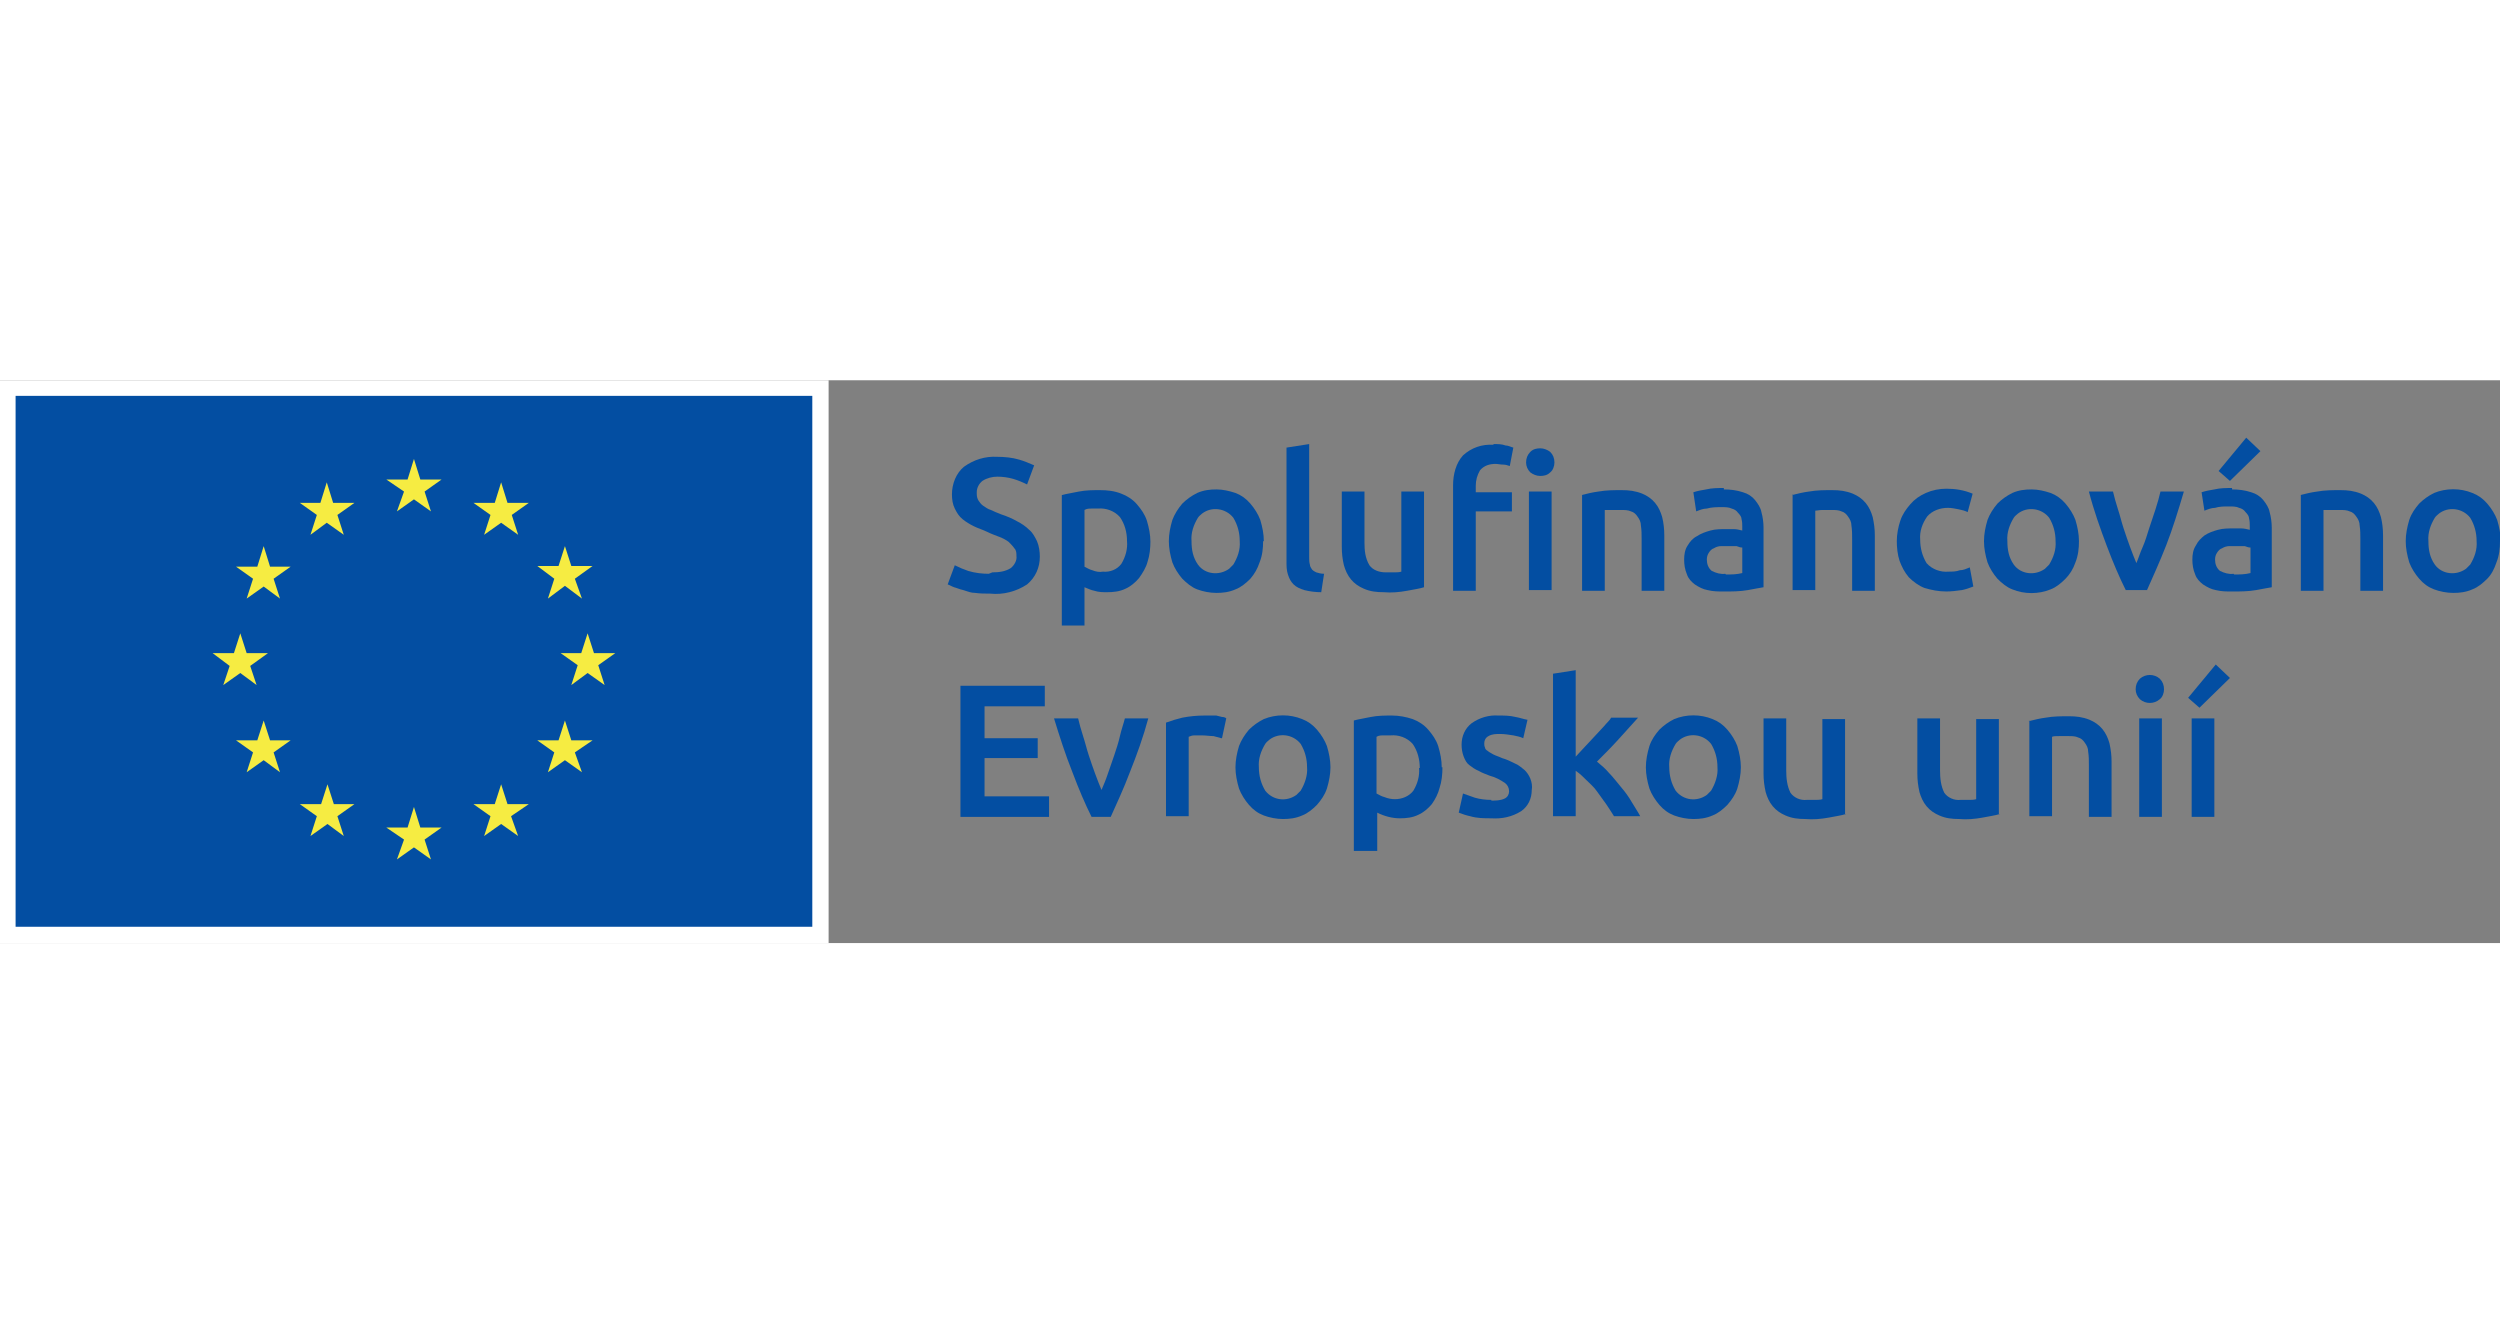 <?xml version="1.0" encoding="UTF-8"?>
<svg id="Vrstva_1" xmlns="http://www.w3.org/2000/svg" version="1.1" viewBox="0 0 352.7 79.4" width="150">
  <rect x="0" y="0" width="352.7" height="79.4" fill="#808080" stroke="none"/>
  <!-- Generator: Adobe Illustrator 29.1.0, SVG Export Plug-In . SVG Version: 2.1.0 Build 142)  -->
  <defs>
    <style>
      .st0 {
        fill: #f6ec42;
      }

      .st1 {
        fill: #fff;
      }

      .st2 {
        fill: #034ea2;
      }
    </style>
  </defs>
  <rect class="st1" width="116.9" height="79.4"/>
  <rect class="st2" x="2.2" y="2.2" width="112.4" height="74.9"/>
  <polygon class="st0" points="56 18.5 58.4 16.8 60.8 18.5 59.9 15.7 62.3 14 59.3 14 58.4 11.1 57.5 14 54.5 14 57 15.7 56 18.5"/>
  <polygon class="st0" points="43.8 21.8 46.1 20.1 48.5 21.8 47.6 19 50 17.3 47 17.3 46.1 14.4 45.2 17.3 42.3 17.3 44.7 19 43.8 21.8"/>
  <polygon class="st0" points="37.2 23.4 36.3 26.3 33.3 26.3 35.7 28 34.8 30.8 37.2 29.1 39.5 30.8 38.6 28 41 26.3 38.1 26.3 37.2 23.4"/>
  <polygon class="st0" points="33.9 41.3 36.2 43 35.3 40.3 37.8 38.5 34.8 38.5 33.9 35.7 33 38.5 30 38.5 32.4 40.3 31.5 43 33.9 41.3"/>
  <polygon class="st0" points="38.1 50.8 37.2 48 36.3 50.8 33.3 50.8 35.7 52.5 34.8 55.3 37.2 53.6 39.5 55.3 38.6 52.5 41 50.8 38.1 50.8"/>
  <polygon class="st0" points="47.1 59.8 46.2 57 45.3 59.8 42.3 59.8 44.7 61.5 43.8 64.3 46.2 62.6 48.5 64.3 47.6 61.5 50 59.8 47.1 59.8"/>
  <polygon class="st0" points="59.3 63.1 58.4 60.2 57.5 63.1 54.5 63.1 57 64.8 56 67.6 58.4 65.9 60.8 67.6 59.9 64.8 62.3 63.1 59.3 63.1"/>
  <polygon class="st0" points="71.6 59.8 70.7 57 69.8 59.8 66.8 59.8 69.2 61.5 68.3 64.3 70.7 62.6 73.1 64.3 72.1 61.5 74.6 59.8 71.6 59.8"/>
  <polygon class="st0" points="80.6 50.8 79.7 48 78.8 50.8 75.8 50.8 78.2 52.5 77.3 55.3 79.7 53.6 82.1 55.3 81.1 52.5 83.6 50.8 80.6 50.8"/>
  <polygon class="st0" points="86.8 38.5 83.8 38.5 82.9 35.7 82 38.5 79.1 38.5 81.5 40.2 80.6 43 82.9 41.3 85.3 43 84.4 40.2 86.8 38.5"/>
  <polygon class="st0" points="77.3 30.8 79.7 29 82.1 30.8 81.1 28 83.6 26.2 80.6 26.2 79.7 23.4 78.8 26.2 75.8 26.2 78.2 28 77.3 30.8"/>
  <polygon class="st0" points="70.7 14.4 69.8 17.3 66.8 17.3 69.2 19 68.3 21.8 70.7 20.1 73.1 21.8 72.2 19 74.6 17.3 71.6 17.3 70.7 14.4"/>
  <path class="st2" d="M140,27.1c.9,0,1.8-.1,2.6-.6.5-.4.9-1.1.8-1.7,0-.4,0-.8-.3-1.1-.2-.3-.5-.6-.8-.9-.4-.3-.8-.5-1.3-.7-.5-.2-1.1-.4-1.7-.7s-1.3-.5-1.9-.8c-.6-.3-1.1-.6-1.6-1-.5-.4-.8-.9-1.1-1.5-.3-.6-.4-1.3-.4-2,0-1.5.6-3,1.7-3.9,1.4-1,3-1.5,4.7-1.4,1,0,2.1.1,3.1.4.7.2,1.4.5,2.1.8l-1,2.7c-.6-.3-1.3-.6-2-.8-.7-.2-1.5-.3-2.2-.3-.7,0-1.5.2-2.1.6-.5.4-.8,1-.8,1.6,0,.4,0,.7.2,1.1.2.3.4.6.7.8.3.2.7.5,1.1.6.4.2.9.4,1.4.6.9.3,1.6.6,2.3,1,.6.3,1.2.7,1.7,1.2.5.4.8,1,1.1,1.6.3.7.4,1.5.4,2.2,0,1.5-.6,2.9-1.8,3.9-1.5,1-3.4,1.5-5.2,1.3-.7,0-1.4,0-2.1-.1-.6,0-1.1-.2-1.7-.4-.5-.1-.9-.3-1.3-.4-.3-.1-.6-.3-.9-.4l1-2.7c.6.3,1.3.6,1.9.8,1,.3,2,.4,2.9.4"/>
  <path class="st2" d="M159,22.7c0-1.2-.3-2.4-1-3.4-.8-.9-2-1.3-3.1-1.2h-.9c-.3,0-.7,0-1,.2v8c.4.2.7.4,1.1.5.5.2,1,.3,1.5.2,1,.1,2-.3,2.6-1.1.6-1,.9-2.1.8-3.2M162.3,22.7c0,1-.1,2-.4,2.9-.2.8-.7,1.6-1.2,2.3-.5.6-1.2,1.2-1.9,1.5-.8.4-1.7.5-2.6.5-.6,0-1.2,0-1.8-.2-.5-.1-.9-.3-1.4-.5v5.4h-3.2v-18.4c.7-.2,1.5-.3,2.4-.5,1-.2,2-.2,3-.2,1,0,2,.1,3,.5.8.3,1.6.8,2.2,1.5.6.7,1.1,1.4,1.4,2.3.3,1,.5,2,.5,3"/>
  <path class="st2" d="M174.9,22.7c0-1.2-.3-2.3-.9-3.3-1.1-1.4-3.1-1.6-4.4-.6-.2.2-.4.3-.6.6-.6,1-1,2.1-.9,3.3,0,1.2.2,2.3.9,3.3,1,1.4,3,1.6,4.4.6.2-.2.4-.4.6-.6.6-1,1-2.1.9-3.3M178.2,22.7c0,1-.1,2-.5,3-.3.9-.7,1.6-1.3,2.3-.6.6-1.3,1.2-2.1,1.5-.9.4-1.8.5-2.7.5-.9,0-1.9-.2-2.7-.5-.8-.3-1.5-.9-2.1-1.5-.6-.7-1.1-1.5-1.4-2.3-.3-1-.5-2-.5-3,0-1,.2-2,.5-3,.3-.8.8-1.6,1.4-2.3.6-.6,1.3-1.1,2.1-1.5.9-.4,1.8-.5,2.7-.5.9,0,1.8.2,2.7.5.8.3,1.5.8,2.1,1.5.6.7,1.1,1.5,1.4,2.3.3,1,.5,2,.5,3"/>
  <path class="st2" d="M186.4,29.9c-.8,0-1.6-.1-2.4-.3-.6-.2-1.1-.4-1.5-.8-.4-.4-.6-.8-.8-1.4-.2-.6-.2-1.2-.2-1.9V9.5l3.2-.5v16c0,.3,0,.7.1,1,0,.3.2.5.3.7.2.2.4.3.6.4.3.1.7.2,1.1.2l-.4,2.6Z"/>
  <path class="st2" d="M200.9,29.2c-.6.2-1.4.3-2.4.5-1.1.2-2.2.3-3.3.2-1,0-1.9-.1-2.8-.5-.7-.3-1.3-.7-1.8-1.3-.5-.6-.8-1.3-1-2-.2-.8-.3-1.7-.3-2.6v-7.8h3.2v7.2c0,1.1.1,2.2.7,3.2.5.7,1.4,1,2.3,1h1.2c.3,0,.7,0,1-.1v-11.3h3.2v13.5Z"/>
  <path class="st2" d="M218.9,29.6h-3.2v-13.9h3.2v13.9ZM219.3,11.6c0,.5-.2,1.1-.6,1.4-.4.4-.9.5-1.4.5-.5,0-1-.2-1.4-.5-.4-.4-.6-.9-.6-1.4,0-.6.2-1.1.6-1.5.4-.4.9-.5,1.4-.5.5,0,1,.2,1.4.5.4.4.6.9.6,1.5M210.7,9c.6,0,1.2,0,1.7.2.4,0,.7.2,1.1.3l-.5,2.6c-.3-.1-.6-.2-.9-.2-.4,0-.8-.1-1.1-.1-.8,0-1.6.2-2.2.9-.4.7-.6,1.4-.6,2.2v.9h5.1v2.7h-5.1v11.2h-3.2v-14.9c0-1.5.4-3.1,1.4-4.2,1.2-1.1,2.7-1.6,4.3-1.5"/>
  <path class="st2" d="M223.1,16.2c.8-.2,1.6-.4,2.4-.5,1.1-.2,2.2-.2,3.3-.2,1,0,1.9.1,2.9.5.7.3,1.3.7,1.8,1.3.5.6.8,1.3,1,2,.2.8.3,1.7.3,2.6v7.8h-3.2v-7.3c0-.6,0-1.3-.1-1.9,0-.5-.2-.9-.5-1.3-.2-.3-.5-.6-.9-.7-.4-.2-.9-.2-1.4-.2-.4,0-.9,0-1.3,0h-1v11.4h-3.2v-13.5Z"/>
  <path class="st2" d="M243.5,27.4c.8,0,1.5,0,2.3-.2v-3.6c-.3,0-.5-.1-.8-.2-.4,0-.7,0-1.1,0-.4,0-.7,0-1.1,0-.3,0-.7.1-1,.3-.3.1-.5.3-.7.6-.2.3-.3.6-.3,1,0,.6.2,1.2.7,1.6.6.3,1.3.5,1.9.4M243.2,15.4c.9,0,1.8.1,2.7.4.7.2,1.3.6,1.7,1.1.4.5.8,1.1.9,1.7.2.7.3,1.5.3,2.2v8.4c-.5.1-1.2.2-2.2.4-1.1.2-2.3.2-3.4.2-.8,0-1.5,0-2.3-.2-.6-.1-1.2-.4-1.8-.8-.5-.4-.9-.8-1.1-1.4-.3-.7-.4-1.4-.4-2.1,0-.7.1-1.4.5-2,.3-.5.7-1,1.3-1.3.6-.4,1.2-.6,1.9-.8.7-.2,1.5-.2,2.2-.2.4,0,.7,0,1.1,0,.4,0,.8.1,1.2.2v-.5c0-.4,0-.7-.1-1.1,0-.3-.2-.6-.5-.9-.2-.3-.5-.5-.9-.6-.4-.2-.9-.2-1.4-.2-.7,0-1.4,0-2.1.2-.5,0-1,.2-1.5.4l-.4-2.7c.6-.2,1.2-.3,1.8-.4.8-.2,1.7-.2,2.5-.2"/>
  <path class="st2" d="M252.8,16.2c.8-.2,1.6-.4,2.4-.5,1.1-.2,2.2-.2,3.3-.2,1,0,1.9.1,2.9.5.7.3,1.3.7,1.8,1.3.5.6.8,1.3,1,2,.2.9.3,1.7.3,2.6v7.8h-3.2v-7.3c0-.6,0-1.3-.1-1.9,0-.5-.2-.9-.5-1.3-.2-.3-.5-.6-.9-.7-.4-.2-.9-.2-1.4-.2-.4,0-.9,0-1.3,0-.4,0-.8.1-1,.1v11.2h-3.2v-13.5Z"/>
  <path class="st2" d="M267.6,22.7c0-1,.2-2,.5-2.9.3-.9.8-1.6,1.4-2.3.6-.7,1.3-1.2,2.2-1.6.9-.4,1.9-.6,2.9-.6,1.3,0,2.5.2,3.7.7l-.7,2.6c-.4-.2-.8-.3-1.3-.4-.5-.1-1-.2-1.5-.2-1.1,0-2.2.4-2.9,1.2-.7,1-1.1,2.1-1,3.3,0,1.2.3,2.3.9,3.3.8.9,2,1.3,3.1,1.2.5,0,1.1,0,1.6-.2.5,0,.9-.2,1.4-.4l.5,2.7c-.5.2-1.1.4-1.6.5-.7.1-1.5.2-2.2.2-1.1,0-2.1-.2-3.1-.5-.8-.3-1.6-.9-2.2-1.5-.6-.7-1-1.5-1.3-2.3-.3-.9-.4-1.9-.4-2.9"/>
  <path class="st2" d="M290,22.7c0-1.2-.3-2.3-.9-3.3-1.1-1.4-3.1-1.6-4.4-.6-.2.2-.4.3-.6.6-.6,1-1,2.1-.9,3.3,0,1.2.2,2.3.9,3.3,1,1.4,3,1.6,4.4.6.2-.2.4-.4.6-.6.6-1,1-2.1.9-3.3M293.3,22.7c0,1-.1,2-.5,3-.3.9-.8,1.7-1.4,2.3-.6.6-1.3,1.2-2.1,1.5-1.7.7-3.7.7-5.4,0-.8-.3-1.5-.9-2.1-1.5-.6-.7-1.1-1.5-1.4-2.3-.3-1-.5-2-.5-3,0-1,.2-2,.5-3,.3-.8.8-1.6,1.4-2.3.6-.6,1.3-1.1,2.1-1.5.9-.4,1.8-.5,2.7-.5.9,0,1.8.2,2.7.5.8.3,1.5.8,2.1,1.5.6.7,1.1,1.5,1.4,2.3.3,1,.5,2,.5,3"/>
  <path class="st2" d="M299.9,29.6c-.9-1.8-1.8-3.9-2.7-6.3-.9-2.4-1.8-4.9-2.5-7.6h3.4c.2.8.4,1.6.7,2.5s.5,1.8.8,2.7.6,1.8.9,2.6.6,1.6.9,2.3c.3-.7.5-1.4.9-2.3s.6-1.7.9-2.6.6-1.8.9-2.7.5-1.7.7-2.5h3.3c-.8,2.7-1.6,5.3-2.5,7.6s-1.9,4.5-2.7,6.3h-2.8Z"/>
  <path class="st2" d="M318.9,10l-4.3,4.2-1.6-1.4,3.9-4.7,2,1.9ZM315.2,27.4c.8,0,1.5,0,2.3-.2v-3.6c-.3,0-.5-.1-.8-.2-.4,0-.7,0-1.1,0-.4,0-.7,0-1.1,0-.3,0-.7.1-1,.3-.3.1-.5.3-.7.6-.2.3-.3.6-.3,1,0,.6.2,1.2.7,1.6.6.3,1.3.5,1.9.4M314.9,15.4c.9,0,1.8.1,2.7.4.7.2,1.3.6,1.7,1.1.4.5.8,1.1.9,1.7.2.7.3,1.5.3,2.2v8.4c-.5.1-1.2.2-2.2.4-1.1.2-2.3.2-3.4.2-.8,0-1.5,0-2.3-.2-.6-.1-1.2-.4-1.8-.8-.5-.4-.9-.8-1.1-1.4-.3-.7-.4-1.4-.4-2.1,0-.7.1-1.4.5-2,.3-.6.7-1,1.2-1.4.6-.4,1.2-.6,1.9-.8.7-.2,1.5-.2,2.2-.2.4,0,.7,0,1.1,0,.4,0,.8.1,1.2.2v-.5c0-.4,0-.7-.1-1.1,0-.3-.2-.6-.5-.9-.2-.3-.5-.5-.9-.6-.4-.2-.9-.2-1.4-.2-.7,0-1.4,0-2,.2-.5,0-1,.2-1.5.4l-.4-2.6c.6-.2,1.2-.3,1.8-.4.8-.2,1.7-.2,2.5-.2"/>
  <path class="st2" d="M324.5,16.2c.8-.2,1.6-.4,2.4-.5,1.1-.2,2.2-.2,3.3-.2,1,0,1.9.1,2.9.5.7.3,1.3.7,1.8,1.3.5.6.8,1.3,1,2,.2.8.3,1.7.3,2.6v7.8h-3.2v-7.3c0-.6,0-1.3-.1-1.9,0-.5-.2-.9-.5-1.3-.2-.3-.5-.6-.9-.7-.4-.2-.9-.2-1.4-.2-.4,0-.8,0-1.3,0h-1v11.4h-3.2v-13.5Z"/>
  <path class="st2" d="M349.4,22.7c0-1.2-.3-2.3-.9-3.3-1.1-1.4-3.1-1.6-4.4-.6-.2.2-.4.3-.6.6-.6,1-1,2.1-.9,3.3,0,1.2.2,2.3.9,3.3,1,1.4,3,1.6,4.4.6.2-.2.4-.4.6-.6.6-1,1-2.1.9-3.3M352.7,22.7c0,1-.1,2-.5,3-.3.9-.7,1.7-1.3,2.3-.6.6-1.3,1.2-2.1,1.5-.9.4-1.8.5-2.7.5-.9,0-1.9-.2-2.7-.5-.8-.3-1.5-.8-2.1-1.5-.6-.7-1.1-1.5-1.4-2.3-.3-1-.5-2-.5-3,0-1,.2-2,.5-3,.3-.9.8-1.6,1.4-2.3.6-.6,1.3-1.1,2.1-1.5,1.7-.7,3.7-.7,5.4,0,.8.3,1.5.8,2.1,1.5.6.7,1.1,1.5,1.4,2.3.3,1,.5,2,.5,3"/>
  <polygon class="st2" points="135.5 61.6 135.5 43.1 147.4 43.1 147.4 46 138.9 46 138.9 50.5 146.4 50.5 146.4 53.3 138.9 53.3 138.9 58.7 148 58.7 148 61.6 135.5 61.6"/>
  <path class="st2" d="M154,61.6c-.9-1.8-1.8-3.9-2.7-6.3-1-2.5-1.8-5-2.6-7.6h3.4c.2.8.4,1.6.7,2.5s.5,1.8.8,2.7.6,1.8.9,2.6.6,1.6.9,2.3c.3-.7.6-1.4.9-2.3s.6-1.7.9-2.6.6-1.8.8-2.7.5-1.7.7-2.5h3.3c-.7,2.6-1.6,5.1-2.6,7.6-.9,2.4-1.9,4.5-2.7,6.3h-2.7Z"/>
  <path class="st2" d="M172.3,50.5c-.4-.1-.7-.2-1.1-.3-.5,0-1.1-.1-1.6-.1-.4,0-.8,0-1.1,0-.3,0-.6.1-.8.2v11.2h-3.2v-13.2c.8-.3,1.5-.5,2.3-.7,1-.2,2.1-.3,3.1-.3.2,0,.5,0,.8,0,.3,0,.6,0,.9,0l.8.2c.3,0,.5.1.6.2l-.6,2.8Z"/>
  <path class="st2" d="M184.4,54.6c0-1.2-.3-2.3-.9-3.3-1.1-1.4-3.1-1.6-4.4-.6-.2.2-.4.3-.6.6-.6,1-1,2.1-.9,3.3,0,1.2.3,2.3.9,3.3,1.1,1.4,3,1.6,4.4.6.2-.2.4-.4.6-.6.6-1,1-2.2.9-3.3M187.7,54.6c0,1-.2,2-.5,3-.3.9-.8,1.6-1.4,2.3-.6.6-1.3,1.2-2.1,1.5-.9.4-1.8.5-2.7.5-.9,0-1.9-.2-2.7-.5-.8-.3-1.5-.8-2.1-1.5-.6-.7-1.1-1.5-1.4-2.3-.3-1-.5-2-.5-3,0-1,.2-2,.5-3,.3-.8.8-1.6,1.4-2.3.6-.6,1.3-1.1,2.1-1.5,1.7-.7,3.7-.7,5.4,0,.8.3,1.5.8,2.1,1.5.6.7,1.1,1.5,1.4,2.3.3,1,.5,2,.5,3"/>
  <path class="st2" d="M200.3,54.7c0-1.2-.3-2.4-1-3.4-.8-.9-2-1.3-3.1-1.2h-1c-.3,0-.7,0-1,.2v8c.4.2.7.4,1.1.5.5.2,1,.3,1.5.3,1,0,2-.4,2.6-1.2.6-1,.9-2.1.8-3.2M203.5,54.6c0,1-.1,2-.4,2.9-.2.8-.6,1.6-1.1,2.3-.5.6-1.2,1.2-1.9,1.5-.8.4-1.7.5-2.6.5-1.1,0-2.2-.3-3.2-.8v5.4h-3.3v-18.4c.7-.2,1.5-.3,2.4-.5,1-.2,2-.2,3-.2,1,0,2,.2,2.9.5.8.3,1.6.8,2.2,1.5.6.7,1.1,1.4,1.4,2.3.3,1,.5,2,.5,3"/>
  <path class="st2" d="M210.4,59.3c.6,0,1.3,0,1.9-.3.4-.2.6-.6.6-1,0-.5-.2-.9-.6-1.2-.6-.4-1.3-.8-2.1-1-.5-.2-1.1-.4-1.6-.7-.5-.2-.9-.5-1.3-.8-.4-.3-.6-.7-.8-1.2-.2-.5-.3-1.1-.3-1.7,0-1.2.5-2.3,1.4-3,1.1-.8,2.5-1.2,3.8-1.1.8,0,1.6,0,2.4.2.6.1,1.1.3,1.7.4l-.6,2.6c-.4-.2-.9-.3-1.4-.4-.6-.1-1.3-.2-1.9-.2-.5,0-1.1,0-1.6.3-.4.2-.6.6-.6,1,0,.2,0,.4.1.6,0,.2.2.4.4.5.2.2.5.3.8.5.4.2.8.3,1.2.5.7.2,1.3.5,1.9.8.5.2.9.6,1.3.9.3.3.6.7.8,1.2.2.5.3,1.1.2,1.6,0,1.2-.5,2.3-1.5,3-1.3.8-2.7,1.1-4.2,1-1,0-2,0-3-.3-.5-.1-1.1-.3-1.6-.5l.6-2.7c.6.2,1.1.4,1.7.6.7.2,1.5.3,2.3.3"/>
  <path class="st2" d="M222.3,53.1l1.3-1.4,1.4-1.5,1.3-1.4c.4-.5.8-.8,1-1.2h3.8c-.9,1-1.8,2-2.8,3.1s-2,2.1-3,3.1c.6.5,1.2,1,1.7,1.6.6.6,1.1,1.3,1.7,2s1.1,1.4,1.5,2.1.9,1.4,1.2,2h-3.7c-.3-.5-.7-1.1-1.1-1.7s-.9-1.2-1.3-1.8-1-1.1-1.5-1.6c-.5-.5-.9-.9-1.5-1.3v6.4h-3.2v-20.1l3.2-.5v12.2Z"/>
  <path class="st2" d="M242.3,54.6c0-1.2-.3-2.3-.9-3.3-1.1-1.4-3.1-1.6-4.4-.6-.2.2-.4.3-.6.6-.6,1-1,2.1-.9,3.3,0,1.2.3,2.3.9,3.3,1.1,1.4,3,1.6,4.4.6.2-.2.4-.4.6-.6.6-1,1-2.2.9-3.3M245.6,54.6c0,1-.2,2-.5,3-.3.9-.8,1.6-1.4,2.3-.6.6-1.3,1.2-2.1,1.5-.9.4-1.8.5-2.7.5-.9,0-1.9-.2-2.7-.5-.8-.3-1.5-.8-2.1-1.5-.6-.7-1.1-1.5-1.4-2.3-.3-1-.5-2-.5-3,0-1,.2-2,.5-3,.3-.9.8-1.6,1.4-2.3.6-.6,1.3-1.1,2.1-1.5,1.7-.7,3.7-.7,5.4,0,.8.3,1.5.8,2.1,1.5.6.7,1.1,1.5,1.4,2.3.3,1,.5,2,.5,3"/>
  <path class="st2" d="M260.4,61.2c-.6.2-1.4.3-2.4.5-1.1.2-2.2.3-3.3.2-1,0-1.9-.1-2.8-.5-.7-.3-1.3-.7-1.8-1.3-.5-.6-.8-1.3-1-2-.2-.9-.3-1.7-.3-2.6v-7.8h3.2v7.3c0,1.1.1,2.2.6,3.2.5.7,1.4,1.1,2.3,1,.4,0,.8,0,1.2,0,.3,0,.7,0,1-.1v-11.3h3.2v13.5Z"/>
  <path class="st2" d="M282.1,61.2c-.6.2-1.4.3-2.4.5-1.1.2-2.2.3-3.3.2-1,0-1.9-.1-2.8-.5-.7-.3-1.3-.7-1.8-1.3-.5-.6-.8-1.3-1-2-.2-.9-.3-1.7-.3-2.6v-7.8h3.2v7.3c0,1.1.1,2.2.6,3.2.5.7,1.4,1.1,2.3,1,.4,0,.8,0,1.2,0,.3,0,.7,0,1-.1v-11.3h3.2v13.5Z"/>
  <path class="st2" d="M286.2,48.1c.8-.2,1.6-.4,2.4-.5,1.1-.2,2.2-.2,3.3-.2,1,0,1.9.1,2.9.5.7.3,1.3.7,1.8,1.3.5.6.8,1.3,1,2,.2.9.3,1.7.3,2.6v7.8h-3.2v-7.3c0-.6,0-1.3-.1-1.9,0-.5-.2-.9-.5-1.3-.2-.3-.5-.6-.9-.7-.4-.2-.9-.2-1.4-.2-.4,0-.9,0-1.3,0-.4,0-.8,0-1,.1v11.2h-3.2v-13.5Z"/>
  <path class="st2" d="M305,61.6h-3.2v-13.9h3.2v13.9ZM305.3,43.6c0,.5-.2,1.1-.6,1.4-.8.7-2,.7-2.8,0-.4-.4-.6-.9-.6-1.4,0-.6.2-1.1.6-1.5.8-.7,2-.7,2.8,0,.4.4.6.9.6,1.5"/>
  <path class="st2" d="M312.4,61.6h-3.2v-13.9h3.2v13.9ZM314.6,42l-4.3,4.2-1.6-1.4,3.9-4.7,2,1.9Z"/>
</svg>